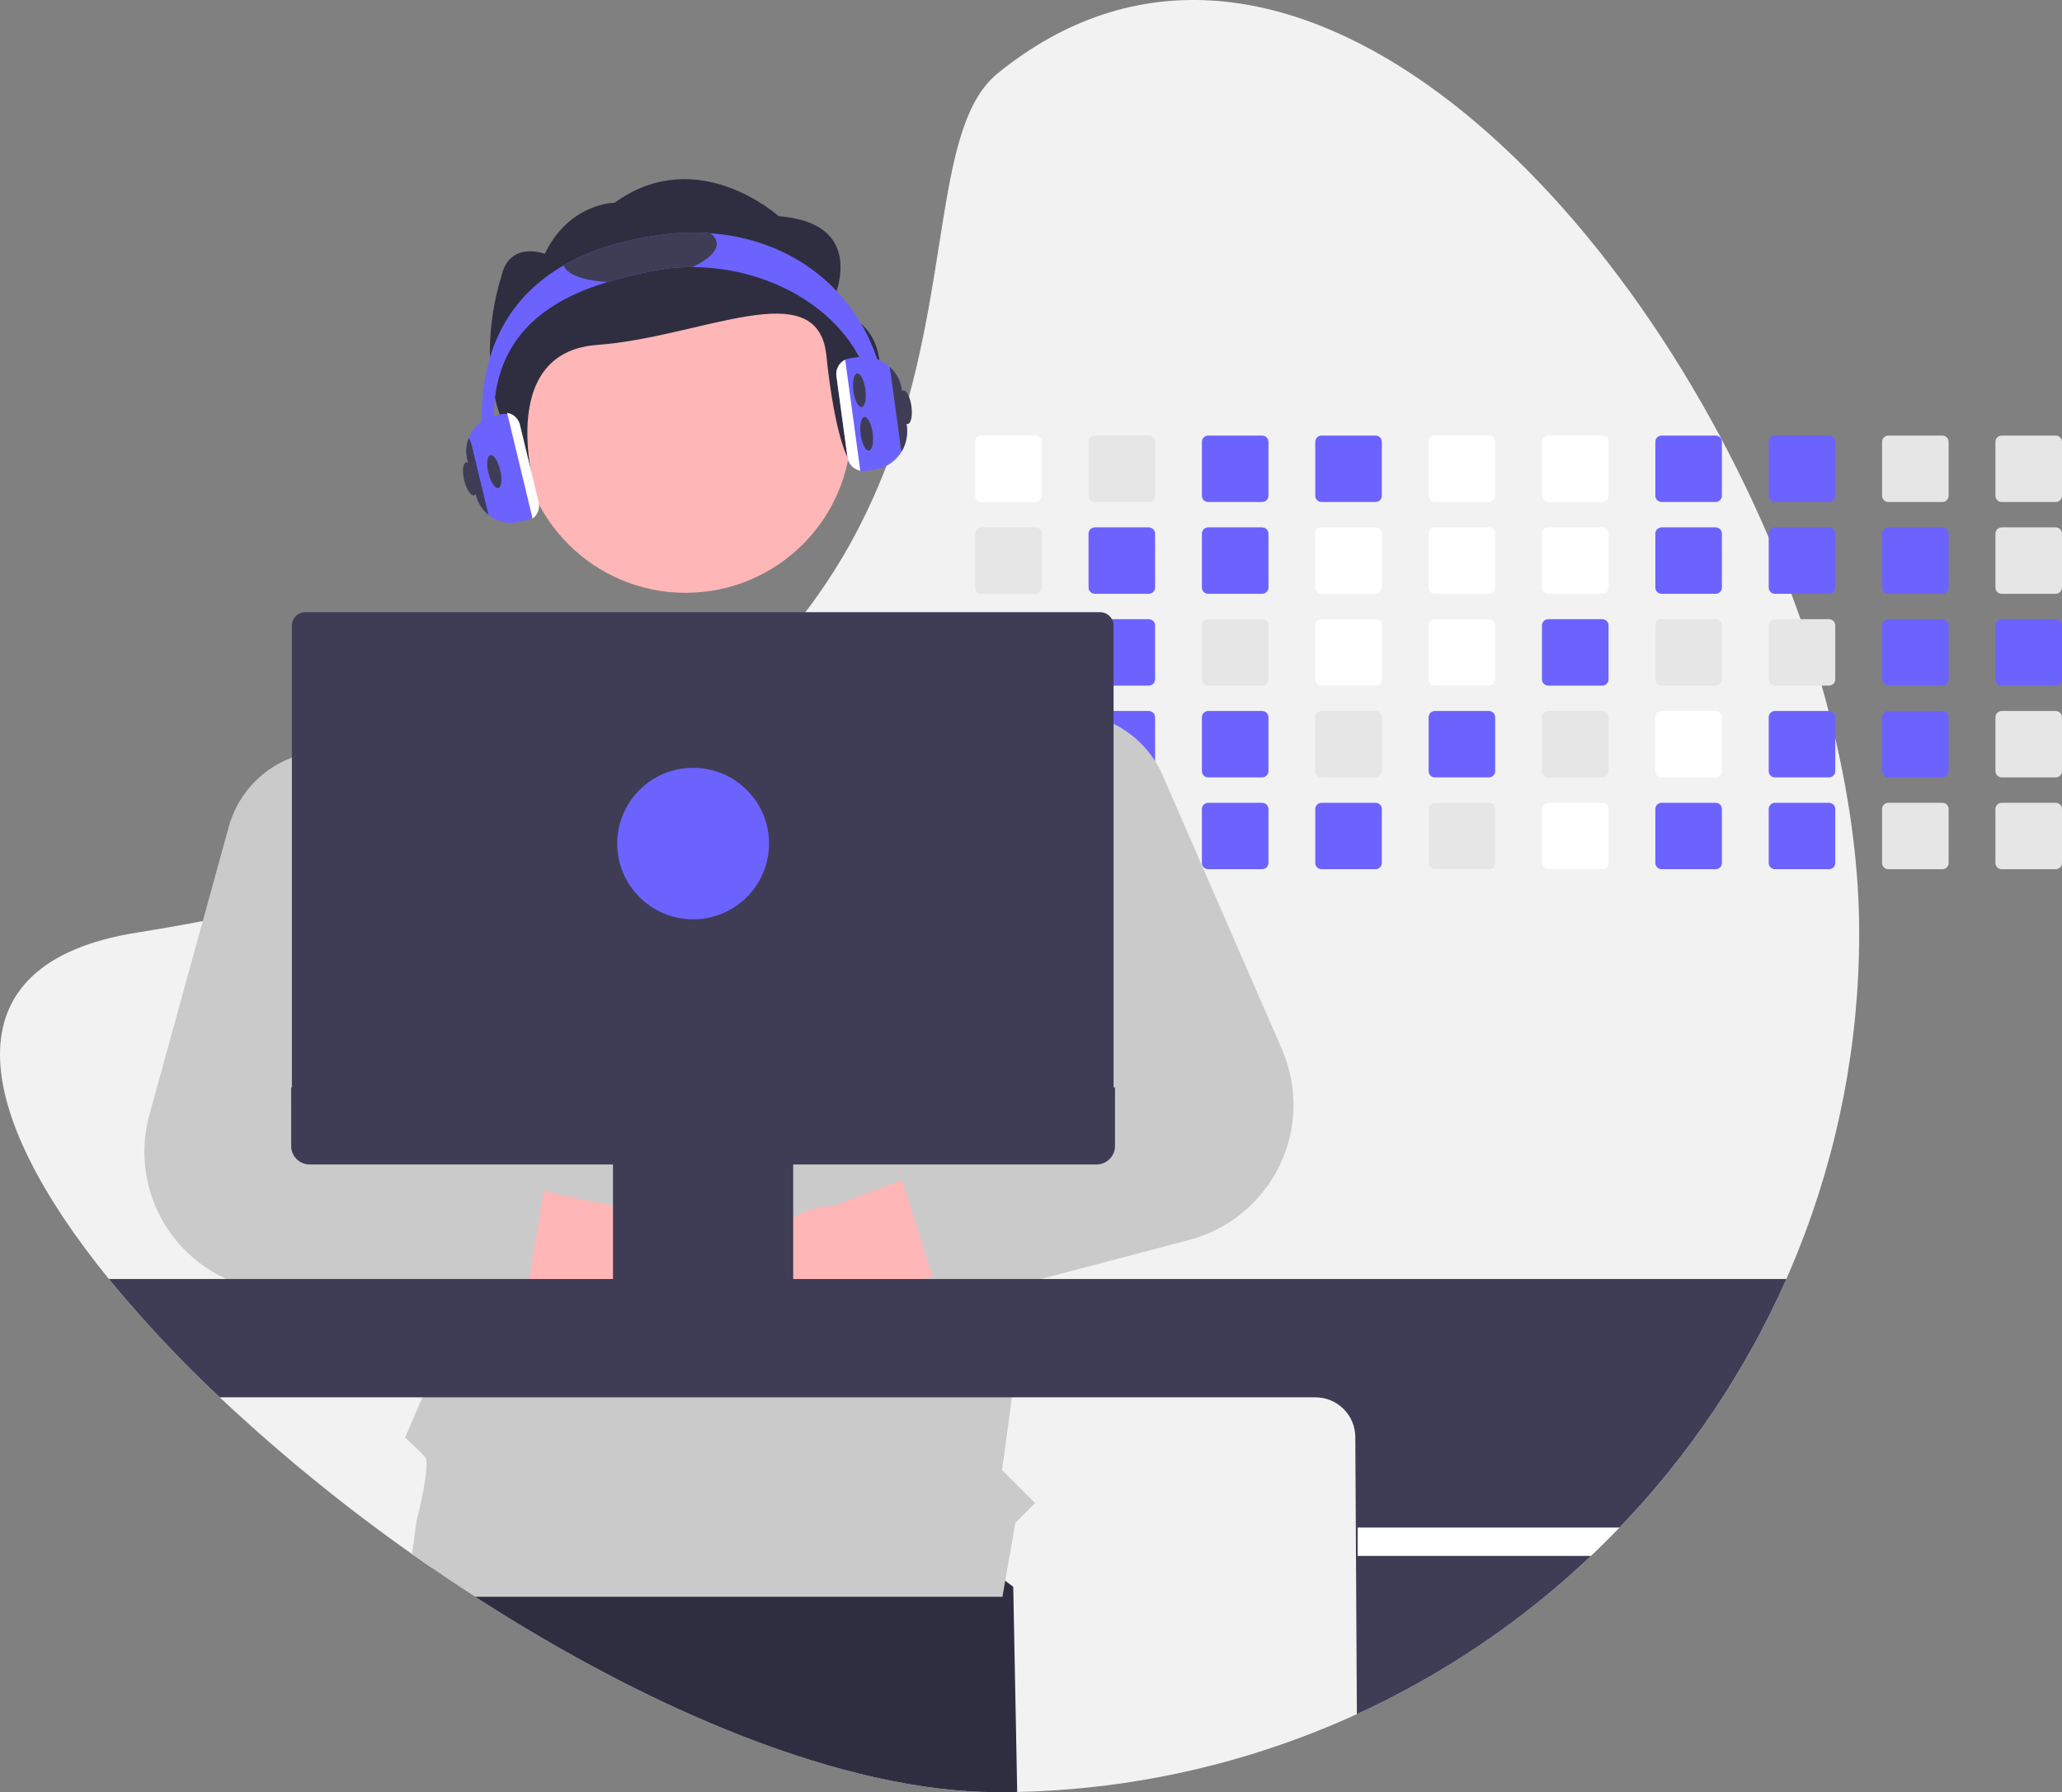 <svg width="153" height="133" viewBox="0 0 153 133" fill="none" xmlns="http://www.w3.org/2000/svg">
<rect x="0" y="0" width="153" height="133" fill="#808080" stroke="none"/>
<g clip-path="url(#clip0_7_307)">
<path d="M137.951 69.215C137.971 85.673 131.597 101.497 120.169 113.361C119.48 114.081 118.772 114.784 118.046 115.469C116.94 116.519 115.797 117.529 114.616 118.498C103.571 127.579 89.783 132.682 75.476 132.984C75 132.995 74.521 133 74.041 133C62.631 133 48.279 126.918 35.255 118.498C34.178 117.801 33.11 117.088 32.052 116.36C31.557 116.022 31.065 115.68 30.575 115.333C25.552 111.793 20.784 107.905 16.306 103.699C13.375 100.953 10.626 98.02 8.077 94.917C-1.931 82.597 -4.138 71.497 10.129 69.215C11.818 68.946 13.457 68.658 15.047 68.352C17.35 67.91 19.553 67.433 21.658 66.921C24.493 66.233 27.157 65.488 29.648 64.684C30.487 64.415 31.306 64.14 32.106 63.86C43.931 59.715 51.846 54.309 57.234 48.444C58.148 47.451 58.99 46.446 59.761 45.43C60.941 43.882 62.013 42.255 62.969 40.561C64.288 38.206 65.396 35.74 66.281 33.191L66.329 33.051C70.616 20.71 69.312 9.264 74.041 5.432C94.256 -10.946 119.424 12.378 131.237 39.884C131.833 41.27 132.393 42.664 132.918 44.067C133.153 44.694 133.38 45.321 133.599 45.95C134.175 47.589 134.697 49.233 135.166 50.88C135.346 51.508 135.517 52.136 135.681 52.763C135.855 53.44 136.022 54.115 136.177 54.79C137.327 59.733 137.951 64.607 137.951 69.215Z" fill="#F2F2F2"/>
<path d="M75.476 132.984C75 132.995 74.521 133 74.041 133C62.631 133 48.279 126.918 35.255 118.498C34.178 117.801 33.11 117.088 32.052 116.36L32.98 110.722L61.08 106.999L75.183 117.762L75.476 132.984Z" fill="#2F2E41"/>
<path d="M76.829 32.324H72.825C72.701 32.324 72.582 32.373 72.494 32.461C72.406 32.548 72.357 32.667 72.357 32.791V36.789C72.357 36.85 72.369 36.911 72.393 36.967C72.416 37.024 72.451 37.075 72.494 37.118C72.538 37.161 72.589 37.196 72.646 37.219C72.703 37.242 72.763 37.254 72.825 37.254H76.829C76.953 37.254 77.072 37.205 77.159 37.118C77.247 37.031 77.296 36.912 77.297 36.789V32.791C77.296 32.667 77.247 32.549 77.159 32.461C77.072 32.374 76.953 32.324 76.829 32.324Z" fill="white"/>
<path d="M76.829 39.137H72.825C72.701 39.137 72.582 39.186 72.494 39.274C72.406 39.361 72.357 39.48 72.357 39.604V43.602C72.357 43.663 72.369 43.724 72.393 43.78C72.416 43.837 72.451 43.888 72.494 43.931C72.538 43.974 72.589 44.009 72.646 44.032C72.703 44.055 72.763 44.067 72.825 44.067H76.829C76.953 44.067 77.072 44.018 77.159 43.931C77.247 43.844 77.296 43.725 77.297 43.602V39.604C77.296 39.48 77.247 39.362 77.159 39.274C77.072 39.187 76.953 39.138 76.829 39.137Z" fill="#E6E6E6"/>
<path d="M76.829 45.95H72.825C72.701 45.95 72.582 45.999 72.494 46.087C72.406 46.175 72.357 46.293 72.357 46.417V50.413C72.357 50.475 72.369 50.535 72.392 50.592C72.416 50.649 72.45 50.7 72.494 50.744C72.537 50.787 72.589 50.821 72.646 50.845C72.702 50.868 72.763 50.88 72.825 50.88H76.829C76.953 50.88 77.072 50.831 77.16 50.743C77.247 50.656 77.297 50.537 77.297 50.413V46.417C77.296 46.293 77.247 46.175 77.159 46.087C77.072 46 76.953 45.951 76.829 45.95Z" fill="#E6E6E6"/>
<path d="M77.29 53.148C77.269 53.04 77.213 52.943 77.129 52.873C77.044 52.803 76.939 52.764 76.829 52.763H72.825C72.701 52.763 72.582 52.813 72.494 52.9C72.406 52.988 72.357 53.106 72.357 53.23V57.226C72.357 57.288 72.369 57.349 72.392 57.405C72.416 57.462 72.45 57.513 72.494 57.557C72.537 57.6 72.589 57.635 72.646 57.658C72.702 57.681 72.763 57.693 72.825 57.693H76.829C76.953 57.693 77.072 57.644 77.16 57.556C77.247 57.469 77.297 57.35 77.297 57.226V53.23C77.297 53.202 77.295 53.175 77.29 53.148Z" fill="#E6E6E6"/>
<path d="M77.011 59.612C76.953 59.589 76.891 59.576 76.829 59.576H72.825C72.763 59.576 72.702 59.588 72.646 59.612C72.589 59.635 72.537 59.669 72.494 59.713C72.45 59.756 72.416 59.808 72.392 59.864C72.369 59.921 72.357 59.982 72.357 60.043V64.04C72.357 64.101 72.369 64.162 72.392 64.218C72.415 64.275 72.45 64.327 72.493 64.37C72.537 64.414 72.589 64.448 72.645 64.471C72.702 64.495 72.763 64.507 72.825 64.506H76.829C76.953 64.506 77.072 64.457 77.16 64.37C77.247 64.282 77.297 64.163 77.297 64.04V60.043C77.296 59.951 77.269 59.861 77.218 59.785C77.168 59.708 77.095 59.648 77.011 59.612Z" fill="#E6E6E6"/>
<path d="M85.24 32.324H81.236C81.112 32.324 80.993 32.373 80.906 32.461C80.818 32.548 80.769 32.667 80.769 32.791V36.789C80.769 36.85 80.781 36.911 80.804 36.967C80.828 37.024 80.862 37.075 80.906 37.118C80.949 37.161 81.001 37.196 81.058 37.219C81.114 37.242 81.175 37.254 81.236 37.254H85.24C85.364 37.254 85.483 37.205 85.571 37.118C85.658 37.031 85.708 36.912 85.708 36.789V32.791C85.708 32.667 85.659 32.549 85.571 32.461C85.483 32.374 85.364 32.324 85.24 32.324Z" fill="#E6E6E6"/>
<path d="M85.24 39.137H81.236C81.112 39.137 80.993 39.186 80.906 39.274C80.818 39.361 80.769 39.48 80.769 39.604V43.602C80.769 43.663 80.781 43.724 80.804 43.78C80.828 43.837 80.862 43.888 80.906 43.931C80.949 43.974 81.001 44.009 81.058 44.032C81.114 44.055 81.175 44.067 81.236 44.067H85.24C85.364 44.067 85.483 44.018 85.571 43.931C85.658 43.844 85.708 43.725 85.708 43.602V39.604C85.708 39.48 85.659 39.362 85.571 39.274C85.483 39.187 85.364 39.138 85.24 39.137Z" fill="#6C63FF"/>
<path d="M85.24 45.95H81.236C81.112 45.95 80.993 45.999 80.906 46.087C80.818 46.175 80.769 46.293 80.769 46.417V50.413C80.768 50.475 80.781 50.535 80.804 50.592C80.827 50.649 80.862 50.7 80.905 50.744C80.949 50.787 81 50.821 81.057 50.845C81.114 50.868 81.175 50.88 81.236 50.88H85.24C85.365 50.88 85.484 50.831 85.571 50.743C85.659 50.656 85.708 50.537 85.708 50.413V46.417C85.708 46.293 85.659 46.175 85.571 46.087C85.483 46 85.364 45.951 85.24 45.95Z" fill="#6C63FF"/>
<path d="M85.24 52.763H81.236C81.138 52.763 81.043 52.794 80.963 52.852C80.884 52.909 80.825 52.99 80.794 53.083C80.777 53.13 80.769 53.18 80.769 53.23V57.226C80.768 57.288 80.78 57.349 80.804 57.405C80.827 57.462 80.862 57.513 80.905 57.557C80.949 57.6 81 57.635 81.057 57.658C81.114 57.681 81.175 57.693 81.236 57.693H85.24C85.365 57.693 85.484 57.644 85.571 57.556C85.659 57.469 85.708 57.35 85.708 57.226V53.23C85.708 53.106 85.658 52.988 85.571 52.9C85.483 52.813 85.364 52.764 85.24 52.763Z" fill="#6C63FF"/>
<path d="M85.24 59.576H81.236C81.175 59.576 81.114 59.588 81.057 59.612C81 59.635 80.949 59.669 80.905 59.713C80.862 59.756 80.827 59.808 80.804 59.864C80.781 59.921 80.768 59.982 80.769 60.043V64.04C80.768 64.101 80.781 64.162 80.804 64.218C80.827 64.275 80.862 64.326 80.905 64.37C80.949 64.413 81 64.448 81.057 64.471C81.114 64.494 81.175 64.506 81.236 64.506H85.24C85.365 64.506 85.484 64.457 85.571 64.37C85.659 64.282 85.708 64.163 85.708 64.04V60.043C85.708 59.919 85.659 59.801 85.571 59.713C85.484 59.626 85.365 59.577 85.24 59.576Z" fill="#E6E6E6"/>
<path d="M93.652 32.324H89.648C89.524 32.324 89.405 32.373 89.317 32.461C89.229 32.548 89.18 32.667 89.18 32.791V36.789C89.18 36.85 89.192 36.911 89.216 36.967C89.239 37.024 89.274 37.075 89.317 37.118C89.361 37.161 89.412 37.196 89.469 37.219C89.526 37.242 89.586 37.254 89.648 37.254H93.652C93.776 37.254 93.894 37.205 93.982 37.118C94.07 37.031 94.119 36.912 94.12 36.789V32.791C94.119 32.667 94.07 32.549 93.982 32.461C93.895 32.374 93.776 32.324 93.652 32.324Z" fill="#6C63FF"/>
<path d="M93.652 39.137H89.648C89.524 39.137 89.405 39.186 89.317 39.274C89.229 39.361 89.18 39.48 89.18 39.604V43.602C89.18 43.663 89.192 43.724 89.216 43.78C89.239 43.837 89.274 43.888 89.317 43.931C89.361 43.974 89.412 44.009 89.469 44.032C89.526 44.055 89.586 44.067 89.648 44.067H93.652C93.776 44.067 93.894 44.018 93.982 43.931C94.07 43.844 94.119 43.725 94.12 43.602V39.604C94.119 39.48 94.07 39.362 93.982 39.274C93.895 39.187 93.776 39.138 93.652 39.137Z" fill="#6C63FF"/>
<path d="M93.652 45.95H89.648C89.524 45.95 89.405 45.999 89.317 46.087C89.229 46.175 89.18 46.293 89.18 46.417V50.413C89.18 50.475 89.192 50.535 89.215 50.592C89.239 50.649 89.273 50.7 89.317 50.744C89.36 50.787 89.412 50.821 89.469 50.845C89.525 50.868 89.586 50.88 89.648 50.88H93.652C93.776 50.88 93.895 50.831 93.983 50.743C94.07 50.656 94.12 50.537 94.12 50.413V46.417C94.119 46.293 94.07 46.175 93.982 46.087C93.895 46 93.776 45.951 93.652 45.95Z" fill="#E6E6E6"/>
<path d="M93.652 52.763H89.648C89.524 52.763 89.405 52.813 89.317 52.9C89.229 52.988 89.18 53.106 89.18 53.23V57.226C89.18 57.288 89.192 57.349 89.215 57.405C89.239 57.462 89.273 57.513 89.317 57.557C89.36 57.6 89.412 57.635 89.469 57.658C89.525 57.681 89.586 57.693 89.648 57.693H93.652C93.776 57.693 93.895 57.644 93.983 57.556C94.07 57.469 94.12 57.35 94.12 57.226V53.23C94.119 53.106 94.07 52.988 93.982 52.9C93.895 52.813 93.776 52.764 93.652 52.763Z" fill="#6C63FF"/>
<path d="M93.652 59.576H89.648C89.586 59.576 89.525 59.588 89.469 59.612C89.412 59.635 89.36 59.669 89.317 59.713C89.273 59.756 89.239 59.808 89.215 59.864C89.192 59.921 89.18 59.982 89.18 60.043V64.04C89.18 64.101 89.192 64.162 89.215 64.218C89.239 64.275 89.273 64.326 89.317 64.37C89.36 64.413 89.412 64.448 89.469 64.471C89.525 64.494 89.586 64.506 89.648 64.506H93.652C93.776 64.506 93.895 64.457 93.983 64.37C94.07 64.282 94.12 64.163 94.12 64.04V60.043C94.12 59.919 94.07 59.801 93.983 59.713C93.895 59.626 93.776 59.577 93.652 59.576Z" fill="#6C63FF"/>
<path d="M102.063 32.324H98.059C97.935 32.324 97.816 32.373 97.728 32.461C97.641 32.548 97.591 32.667 97.591 32.791V36.789C97.591 36.85 97.604 36.911 97.627 36.967C97.651 37.024 97.685 37.075 97.729 37.118C97.772 37.161 97.824 37.196 97.88 37.219C97.937 37.242 97.998 37.254 98.059 37.254H102.063C102.187 37.254 102.306 37.205 102.394 37.118C102.481 37.031 102.531 36.912 102.531 36.789V32.791C102.531 32.667 102.481 32.549 102.394 32.461C102.306 32.374 102.187 32.324 102.063 32.324Z" fill="#6C63FF"/>
<path d="M102.063 39.137H98.059C97.935 39.137 97.816 39.186 97.728 39.274C97.641 39.361 97.591 39.48 97.591 39.604V43.602C97.591 43.663 97.604 43.724 97.627 43.78C97.651 43.837 97.685 43.888 97.729 43.931C97.772 43.974 97.824 44.009 97.88 44.032C97.937 44.055 97.998 44.067 98.059 44.067H102.063C102.187 44.067 102.306 44.018 102.394 43.931C102.481 43.844 102.531 43.725 102.531 43.602V39.604C102.531 39.48 102.481 39.362 102.394 39.274C102.306 39.187 102.187 39.138 102.063 39.137Z" fill="white"/>
<path d="M102.063 45.95H98.059C97.935 45.95 97.816 45.999 97.728 46.087C97.641 46.175 97.591 46.293 97.591 46.417V50.413C97.591 50.475 97.603 50.535 97.627 50.592C97.65 50.649 97.685 50.7 97.728 50.744C97.772 50.787 97.823 50.821 97.88 50.845C97.937 50.868 97.998 50.88 98.059 50.88H102.063C102.187 50.88 102.306 50.831 102.394 50.743C102.482 50.656 102.531 50.537 102.531 50.413V46.417C102.531 46.293 102.481 46.175 102.394 46.087C102.306 46 102.187 45.951 102.063 45.95Z" fill="white"/>
<path d="M102.063 52.763H98.059C97.935 52.763 97.816 52.813 97.728 52.9C97.641 52.988 97.591 53.106 97.591 53.23V57.226C97.591 57.288 97.603 57.349 97.627 57.405C97.65 57.462 97.685 57.513 97.728 57.557C97.772 57.6 97.823 57.635 97.88 57.658C97.937 57.681 97.998 57.693 98.059 57.693H102.063C102.187 57.693 102.306 57.644 102.394 57.556C102.482 57.469 102.531 57.35 102.531 57.226V53.23C102.531 53.106 102.481 52.988 102.394 52.9C102.306 52.813 102.187 52.764 102.063 52.763Z" fill="#E6E6E6"/>
<path d="M102.063 59.576H98.059C97.998 59.576 97.937 59.588 97.88 59.612C97.823 59.635 97.772 59.669 97.728 59.713C97.685 59.756 97.65 59.808 97.627 59.864C97.603 59.921 97.591 59.982 97.591 60.043V64.04C97.591 64.101 97.603 64.162 97.627 64.218C97.65 64.275 97.685 64.326 97.728 64.37C97.772 64.413 97.823 64.448 97.88 64.471C97.937 64.494 97.998 64.506 98.059 64.506H102.063C102.187 64.506 102.306 64.457 102.394 64.37C102.482 64.282 102.531 64.163 102.531 64.04V60.043C102.531 59.919 102.482 59.801 102.394 59.713C102.306 59.626 102.187 59.577 102.063 59.576Z" fill="#6C63FF"/>
<path d="M110.475 32.324H106.469C106.345 32.325 106.227 32.374 106.139 32.461C106.052 32.549 106.003 32.667 106.003 32.791V36.789C106.003 36.912 106.052 37.031 106.139 37.118C106.227 37.205 106.345 37.254 106.469 37.254H110.475C110.599 37.254 110.717 37.205 110.805 37.118C110.893 37.031 110.942 36.912 110.943 36.789V32.791C110.942 32.667 110.893 32.549 110.805 32.461C110.718 32.374 110.599 32.324 110.475 32.324Z" fill="white"/>
<path d="M110.475 39.137H106.469C106.345 39.138 106.227 39.187 106.139 39.274C106.052 39.362 106.003 39.48 106.003 39.604V43.602C106.003 43.725 106.052 43.844 106.139 43.931C106.227 44.018 106.345 44.067 106.469 44.067H110.475C110.599 44.067 110.717 44.018 110.805 43.931C110.893 43.844 110.942 43.725 110.943 43.602V39.604C110.942 39.48 110.893 39.362 110.805 39.274C110.718 39.187 110.599 39.138 110.475 39.137Z" fill="white"/>
<path d="M110.475 45.95H106.469C106.345 45.951 106.227 46 106.139 46.088C106.052 46.175 106.003 46.294 106.003 46.417V50.413C106.003 50.474 106.015 50.535 106.038 50.592C106.061 50.648 106.096 50.7 106.139 50.743C106.182 50.786 106.234 50.821 106.29 50.844C106.347 50.868 106.408 50.88 106.469 50.88H110.475C110.599 50.88 110.718 50.831 110.806 50.743C110.893 50.656 110.943 50.537 110.943 50.413V46.417C110.942 46.293 110.893 46.175 110.805 46.087C110.718 46 110.599 45.951 110.475 45.95Z" fill="white"/>
<path d="M110.475 52.763H106.469C106.345 52.764 106.227 52.813 106.139 52.901C106.052 52.988 106.003 53.107 106.003 53.23V57.226C106.003 57.288 106.015 57.348 106.038 57.405C106.061 57.461 106.096 57.513 106.139 57.556C106.182 57.6 106.234 57.634 106.29 57.657C106.347 57.681 106.408 57.693 106.469 57.693H110.475C110.599 57.693 110.718 57.644 110.806 57.556C110.893 57.469 110.943 57.35 110.943 57.226V53.23C110.942 53.106 110.893 52.988 110.805 52.9C110.718 52.813 110.599 52.764 110.475 52.763Z" fill="#6C63FF"/>
<path d="M110.475 59.576H106.469C106.408 59.577 106.347 59.589 106.29 59.612C106.234 59.636 106.182 59.67 106.139 59.713C106.096 59.757 106.061 59.808 106.038 59.865C106.015 59.921 106.003 59.982 106.003 60.043V64.04C106.003 64.101 106.015 64.161 106.038 64.218C106.061 64.275 106.096 64.326 106.139 64.369C106.182 64.413 106.234 64.447 106.29 64.471C106.347 64.494 106.408 64.506 106.469 64.506H110.475C110.599 64.506 110.718 64.457 110.806 64.37C110.893 64.282 110.943 64.163 110.943 64.04V60.043C110.943 59.919 110.893 59.801 110.806 59.713C110.718 59.626 110.599 59.577 110.475 59.576Z" fill="#E6E6E6"/>
<path d="M118.886 32.324H114.88C114.757 32.325 114.638 32.374 114.551 32.461C114.463 32.549 114.414 32.667 114.414 32.791V36.789C114.414 36.912 114.464 37.031 114.551 37.118C114.638 37.205 114.757 37.254 114.88 37.254H118.886C119.01 37.254 119.129 37.205 119.217 37.118C119.304 37.031 119.354 36.912 119.354 36.789V32.791C119.354 32.667 119.304 32.549 119.217 32.461C119.129 32.374 119.01 32.324 118.886 32.324Z" fill="white"/>
<path d="M118.886 39.137H114.88C114.757 39.138 114.638 39.187 114.551 39.274C114.463 39.362 114.414 39.48 114.414 39.604V43.602C114.414 43.725 114.464 43.844 114.551 43.931C114.638 44.018 114.757 44.067 114.88 44.067H118.886C119.01 44.067 119.129 44.018 119.217 43.931C119.304 43.844 119.354 43.725 119.354 43.602V39.604C119.354 39.48 119.304 39.362 119.217 39.274C119.129 39.187 119.01 39.138 118.886 39.137Z" fill="white"/>
<path d="M118.886 45.95H114.88C114.757 45.951 114.638 46 114.551 46.088C114.463 46.175 114.414 46.294 114.414 46.417V50.413C114.414 50.474 114.426 50.535 114.45 50.592C114.473 50.648 114.507 50.7 114.55 50.743C114.594 50.786 114.645 50.821 114.702 50.844C114.758 50.868 114.819 50.88 114.88 50.88H118.886C119.01 50.88 119.129 50.831 119.217 50.743C119.305 50.656 119.354 50.537 119.354 50.413V46.417C119.354 46.293 119.304 46.175 119.217 46.087C119.129 46 119.01 45.951 118.886 45.95Z" fill="#6C63FF"/>
<path d="M118.886 52.763H114.88C114.757 52.764 114.638 52.813 114.551 52.901C114.463 52.988 114.414 53.107 114.414 53.23V57.226C114.414 57.288 114.426 57.348 114.45 57.405C114.473 57.461 114.507 57.513 114.55 57.556C114.594 57.6 114.645 57.634 114.702 57.657C114.758 57.681 114.819 57.693 114.88 57.693H118.886C119.01 57.693 119.129 57.644 119.217 57.556C119.305 57.469 119.354 57.35 119.354 57.226V53.23C119.354 53.106 119.304 52.988 119.217 52.9C119.129 52.813 119.01 52.764 118.886 52.763Z" fill="#E6E6E6"/>
<path d="M118.886 59.576H114.88C114.819 59.577 114.758 59.589 114.702 59.612C114.645 59.636 114.594 59.67 114.55 59.713C114.507 59.757 114.473 59.808 114.45 59.865C114.426 59.921 114.414 59.982 114.414 60.043V64.04C114.414 64.101 114.426 64.161 114.45 64.218C114.473 64.275 114.507 64.326 114.55 64.369C114.594 64.413 114.645 64.447 114.702 64.471C114.758 64.494 114.819 64.506 114.88 64.506H118.886C119.01 64.506 119.129 64.457 119.217 64.37C119.305 64.282 119.354 64.163 119.354 64.04V60.043C119.354 59.919 119.305 59.801 119.217 59.713C119.129 59.626 119.01 59.577 118.886 59.576Z" fill="white"/>
<path d="M127.298 32.324H123.292C123.168 32.325 123.05 32.374 122.962 32.461C122.875 32.549 122.826 32.667 122.826 32.791V36.789C122.826 36.912 122.875 37.031 122.962 37.118C123.05 37.205 123.168 37.254 123.292 37.254H127.298C127.422 37.254 127.54 37.205 127.628 37.118C127.716 37.031 127.765 36.912 127.766 36.789V32.791C127.765 32.667 127.716 32.549 127.628 32.461C127.541 32.374 127.422 32.324 127.298 32.324Z" fill="#6C63FF"/>
<path d="M127.298 39.137H123.292C123.168 39.138 123.05 39.187 122.962 39.274C122.875 39.362 122.826 39.48 122.826 39.604V43.602C122.826 43.725 122.875 43.844 122.962 43.931C123.05 44.018 123.168 44.067 123.292 44.067H127.298C127.422 44.067 127.54 44.018 127.628 43.931C127.716 43.844 127.765 43.725 127.766 43.602V39.604C127.765 39.48 127.716 39.362 127.628 39.274C127.541 39.187 127.422 39.138 127.298 39.137Z" fill="#6C63FF"/>
<path d="M127.298 45.95H123.292C123.168 45.951 123.05 46 122.962 46.088C122.875 46.175 122.826 46.294 122.826 46.417V50.413C122.826 50.474 122.838 50.535 122.861 50.592C122.884 50.648 122.919 50.7 122.962 50.743C123.005 50.786 123.057 50.821 123.113 50.844C123.17 50.868 123.231 50.88 123.292 50.88H127.298C127.422 50.88 127.541 50.831 127.629 50.743C127.716 50.656 127.766 50.537 127.766 50.413V46.417C127.765 46.293 127.716 46.175 127.628 46.087C127.541 46 127.422 45.951 127.298 45.95Z" fill="#E6E6E6"/>
<path d="M127.298 52.763H123.292C123.168 52.764 123.05 52.813 122.962 52.901C122.875 52.988 122.826 53.107 122.826 53.23V57.226C122.826 57.288 122.838 57.348 122.861 57.405C122.884 57.461 122.919 57.513 122.962 57.556C123.005 57.6 123.057 57.634 123.113 57.657C123.17 57.681 123.231 57.693 123.292 57.693H127.298C127.422 57.693 127.541 57.644 127.629 57.556C127.716 57.469 127.766 57.35 127.766 57.226V53.23C127.765 53.106 127.716 52.988 127.628 52.9C127.541 52.813 127.422 52.764 127.298 52.763Z" fill="white"/>
<path d="M127.298 59.576H123.292C123.231 59.577 123.17 59.589 123.113 59.612C123.057 59.636 123.005 59.67 122.962 59.713C122.919 59.757 122.884 59.808 122.861 59.865C122.838 59.921 122.826 59.982 122.826 60.043V64.04C122.826 64.101 122.838 64.161 122.861 64.218C122.884 64.275 122.919 64.326 122.962 64.369C123.005 64.413 123.057 64.447 123.113 64.471C123.17 64.494 123.231 64.506 123.292 64.506H127.298C127.422 64.506 127.541 64.457 127.629 64.37C127.716 64.282 127.766 64.163 127.766 64.04V60.043C127.766 59.919 127.716 59.801 127.629 59.713C127.541 59.626 127.422 59.577 127.298 59.576Z" fill="#6C63FF"/>
<path d="M135.709 32.324H131.703C131.579 32.325 131.461 32.374 131.374 32.461C131.286 32.549 131.237 32.667 131.237 32.791V36.789C131.237 36.912 131.286 37.031 131.374 37.118C131.461 37.205 131.58 37.254 131.703 37.254H135.709C135.833 37.254 135.952 37.205 136.039 37.118C136.127 37.031 136.177 36.912 136.177 36.789V32.791C136.177 32.667 136.127 32.549 136.04 32.461C135.952 32.374 135.833 32.324 135.709 32.324Z" fill="#6C63FF"/>
<path d="M135.709 39.137H131.703C131.579 39.138 131.461 39.187 131.374 39.274C131.286 39.362 131.237 39.48 131.237 39.604V43.602C131.237 43.725 131.286 43.844 131.374 43.931C131.461 44.018 131.58 44.067 131.703 44.067H135.709C135.833 44.067 135.952 44.018 136.039 43.931C136.127 43.844 136.177 43.725 136.177 43.602V39.604C136.177 39.48 136.127 39.362 136.04 39.274C135.952 39.187 135.833 39.138 135.709 39.137Z" fill="#6C63FF"/>
<path d="M135.709 45.95H131.703C131.579 45.951 131.461 46 131.374 46.088C131.286 46.175 131.237 46.294 131.237 46.417V50.413C131.237 50.474 131.249 50.535 131.272 50.592C131.296 50.648 131.33 50.7 131.373 50.743C131.417 50.786 131.468 50.821 131.525 50.844C131.581 50.868 131.642 50.88 131.703 50.88H135.709C135.833 50.88 135.952 50.831 136.04 50.743C136.128 50.656 136.177 50.537 136.177 50.413V46.417C136.177 46.293 136.127 46.175 136.04 46.087C135.952 46 135.833 45.951 135.709 45.95Z" fill="#E6E6E6"/>
<path d="M135.709 52.763H131.703C131.579 52.764 131.461 52.813 131.374 52.901C131.286 52.988 131.237 53.107 131.237 53.23V57.226C131.237 57.288 131.249 57.348 131.272 57.405C131.296 57.461 131.33 57.513 131.373 57.556C131.417 57.6 131.468 57.634 131.525 57.657C131.581 57.681 131.642 57.693 131.703 57.693H135.709C135.833 57.693 135.952 57.644 136.04 57.556C136.128 57.469 136.177 57.35 136.177 57.226V53.23C136.177 53.106 136.127 52.988 136.04 52.9C135.952 52.813 135.833 52.764 135.709 52.763Z" fill="#6C63FF"/>
<path d="M135.709 59.576H131.703C131.642 59.577 131.581 59.589 131.525 59.612C131.468 59.636 131.417 59.67 131.373 59.713C131.33 59.757 131.296 59.808 131.272 59.865C131.249 59.921 131.237 59.982 131.237 60.043V64.04C131.237 64.101 131.249 64.161 131.272 64.218C131.296 64.275 131.33 64.326 131.373 64.369C131.417 64.413 131.468 64.447 131.525 64.471C131.581 64.494 131.642 64.506 131.703 64.506H135.709C135.833 64.506 135.952 64.457 136.04 64.37C136.128 64.282 136.177 64.163 136.177 64.04V60.043C136.177 59.919 136.128 59.801 136.04 59.713C135.952 59.626 135.833 59.577 135.709 59.576Z" fill="#6C63FF"/>
<path d="M144.121 32.324H140.115C139.991 32.325 139.872 32.374 139.785 32.461C139.698 32.549 139.649 32.667 139.649 32.791V36.789C139.649 36.912 139.698 37.031 139.785 37.118C139.873 37.205 139.991 37.254 140.115 37.254H144.121C144.245 37.254 144.363 37.205 144.451 37.118C144.539 37.031 144.588 36.912 144.588 36.789V32.791C144.588 32.667 144.539 32.549 144.451 32.461C144.363 32.374 144.245 32.324 144.121 32.324Z" fill="#E6E6E6"/>
<path d="M144.121 39.137H140.115C139.991 39.138 139.872 39.187 139.785 39.274C139.698 39.362 139.649 39.48 139.649 39.604V43.602C139.649 43.725 139.698 43.844 139.785 43.931C139.873 44.018 139.991 44.067 140.115 44.067H144.121C144.245 44.067 144.363 44.018 144.451 43.931C144.539 43.844 144.588 43.725 144.588 43.602V39.604C144.588 39.48 144.539 39.362 144.451 39.274C144.363 39.187 144.245 39.138 144.121 39.137Z" fill="#6C63FF"/>
<path d="M144.121 45.95H140.115C139.991 45.951 139.872 46 139.785 46.088C139.698 46.175 139.649 46.294 139.649 46.417V50.413C139.649 50.474 139.661 50.535 139.684 50.592C139.707 50.648 139.741 50.7 139.785 50.743C139.828 50.786 139.879 50.821 139.936 50.844C139.993 50.868 140.053 50.88 140.115 50.88H144.121C144.245 50.88 144.364 50.831 144.451 50.743C144.539 50.656 144.588 50.537 144.588 50.413V46.417C144.588 46.293 144.539 46.175 144.451 46.087C144.363 46 144.245 45.951 144.121 45.95Z" fill="#6C63FF"/>
<path d="M144.121 52.763H140.115C139.991 52.764 139.872 52.813 139.785 52.901C139.698 52.988 139.649 53.107 139.649 53.23V57.226C139.649 57.288 139.661 57.348 139.684 57.405C139.707 57.461 139.742 57.513 139.785 57.556C139.828 57.6 139.879 57.634 139.936 57.657C139.993 57.681 140.053 57.693 140.115 57.693H144.121C144.245 57.693 144.364 57.644 144.451 57.556C144.539 57.469 144.588 57.35 144.588 57.226V53.23C144.588 53.106 144.539 52.988 144.451 52.9C144.363 52.813 144.245 52.764 144.121 52.763Z" fill="#6C63FF"/>
<path d="M144.121 59.576H140.115C140.053 59.577 139.993 59.589 139.936 59.612C139.879 59.636 139.828 59.67 139.785 59.713C139.742 59.757 139.707 59.808 139.684 59.865C139.661 59.921 139.649 59.982 139.649 60.043V64.04C139.649 64.101 139.661 64.161 139.684 64.218C139.707 64.275 139.742 64.326 139.785 64.369C139.828 64.413 139.879 64.447 139.936 64.471C139.993 64.494 140.053 64.506 140.115 64.506H144.121C144.245 64.506 144.364 64.457 144.451 64.37C144.539 64.282 144.588 64.163 144.588 64.04V60.043C144.588 59.919 144.539 59.801 144.451 59.713C144.364 59.626 144.245 59.577 144.121 59.576Z" fill="#E6E6E6"/>
<path d="M152.532 32.324H148.526C148.402 32.325 148.284 32.374 148.197 32.461C148.109 32.549 148.06 32.667 148.06 32.791V36.789C148.06 36.912 148.109 37.031 148.197 37.118C148.284 37.205 148.403 37.254 148.526 37.254H152.532C152.656 37.254 152.775 37.205 152.862 37.118C152.95 37.031 153 36.912 153 36.789V32.791C153 32.667 152.95 32.549 152.863 32.461C152.775 32.374 152.656 32.324 152.532 32.324Z" fill="#E6E6E6"/>
<path d="M152.532 39.137H148.526C148.402 39.138 148.284 39.187 148.197 39.274C148.109 39.362 148.06 39.48 148.06 39.604V43.602C148.06 43.725 148.109 43.844 148.197 43.931C148.284 44.018 148.403 44.067 148.526 44.067H152.532C152.656 44.067 152.775 44.018 152.862 43.931C152.95 43.844 153 43.725 153 43.602V39.604C153 39.48 152.95 39.362 152.863 39.274C152.775 39.187 152.656 39.138 152.532 39.137Z" fill="#E6E6E6"/>
<path d="M152.532 45.95H148.526C148.402 45.951 148.284 46 148.197 46.088C148.109 46.175 148.06 46.294 148.06 46.417V50.413C148.06 50.474 148.072 50.535 148.095 50.592C148.119 50.648 148.153 50.7 148.196 50.743C148.24 50.786 148.291 50.821 148.348 50.844C148.404 50.868 148.465 50.88 148.526 50.88H152.532C152.656 50.88 152.775 50.831 152.863 50.743C152.951 50.656 153 50.537 153 50.413V46.417C153 46.293 152.95 46.175 152.863 46.087C152.775 46 152.656 45.951 152.532 45.95Z" fill="#6C63FF"/>
<path d="M152.532 52.763H148.526C148.402 52.764 148.284 52.813 148.197 52.901C148.109 52.988 148.06 53.107 148.06 53.23V57.226C148.06 57.288 148.072 57.348 148.095 57.405C148.119 57.461 148.153 57.513 148.196 57.556C148.24 57.6 148.291 57.634 148.348 57.657C148.404 57.681 148.465 57.693 148.526 57.693H152.532C152.656 57.693 152.775 57.644 152.863 57.556C152.951 57.469 153 57.35 153 57.226V53.23C153 53.106 152.95 52.988 152.863 52.9C152.775 52.813 152.656 52.764 152.532 52.763Z" fill="#E6E6E6"/>
<path d="M152.532 59.576H148.526C148.465 59.577 148.404 59.589 148.348 59.612C148.291 59.636 148.24 59.67 148.196 59.713C148.153 59.757 148.119 59.808 148.095 59.865C148.072 59.921 148.06 59.982 148.06 60.043V64.04C148.06 64.101 148.072 64.161 148.095 64.218C148.119 64.275 148.153 64.326 148.196 64.369C148.24 64.413 148.291 64.447 148.348 64.471C148.404 64.494 148.465 64.506 148.526 64.506H152.532C152.656 64.506 152.775 64.457 152.863 64.37C152.951 64.282 153 64.163 153 64.04V60.043C153 59.919 152.951 59.801 152.863 59.713C152.775 59.626 152.656 59.577 152.532 59.576Z" fill="#E6E6E6"/>
<path d="M60.459 118.498H60.347L60.443 118.485L60.459 118.498Z" fill="#2F2E41"/>
<path d="M50.874 43.994C57.662 43.994 63.164 38.503 63.164 31.729C63.164 24.954 57.662 19.463 50.874 19.463C44.087 19.463 38.584 24.954 38.584 31.729C38.584 38.503 44.087 43.994 50.874 43.994Z" fill="#FFB6B6"/>
<path d="M61.637 22.736C61.637 22.736 64.852 16.603 57.78 16.045C57.78 16.045 51.751 10.587 45.606 15.047C45.606 15.047 42.254 15.047 40.421 18.833C40.421 18.833 37.785 17.835 37.206 20.505C37.206 20.505 35.276 26.081 37.206 31.099C39.135 36.116 39.775 36.674 39.775 36.674C39.775 36.674 36.605 26.154 44.321 25.596C52.036 25.039 60.67 20.227 61.313 26.36C61.956 32.492 62.924 34.004 62.924 34.004C62.924 34.004 69.031 25.244 61.637 22.736Z" fill="#2F2E41"/>
<path d="M82.666 61.957L82.627 62.165L82.183 64.506L79.112 80.7L78.93 81.653L78.549 83.669L78.027 86.42L76.87 92.515L76.54 94.261L76.415 94.917L76.372 95.146L76.029 96.954L75.924 97.5L75.086 103.699L74.354 109.101L76.804 111.546L75.343 113.004L74.384 118.485L74.386 118.498H35.256C33.673 117.474 32.112 116.419 30.575 115.333L30.897 112.927C30.897 112.927 32.005 108.631 31.539 108.117C31.075 107.604 30.057 106.687 30.057 106.687L31.34 103.699L31.518 103.284L31.219 97.103L31.212 96.954L31.113 94.917L31.1 94.654L31.08 94.261L30.701 86.419L30.694 86.29L30.579 83.913L30.471 81.653L30.424 80.7L29.962 71.161L29.648 64.684L29.375 59.045L30.474 58.673L42.23 54.686L47.099 48.368L57.234 48.444L62.195 48.482L70.474 56.144L72.357 57.041L72.371 57.049L73.722 57.693L77.147 59.325L80.769 61.052L82.627 61.937L82.666 61.957Z" fill="#CACACA"/>
<path d="M48.409 100.096C47.666 100.383 46.87 100.505 46.075 100.451C45.28 100.398 44.507 100.171 43.81 99.787C43.112 99.403 42.508 98.871 42.038 98.229C41.569 97.587 41.247 96.85 41.094 96.07L21.926 93.355L28.589 85.833L45.77 89.563C47.1 89.394 48.447 89.718 49.554 90.473C50.661 91.228 51.452 92.362 51.777 93.66C52.103 94.959 51.939 96.331 51.319 97.517C50.698 98.703 49.663 99.621 48.409 100.096Z" fill="#FFB6B6"/>
<path d="M39.862 86.42C39.507 85.97 39.005 85.661 38.443 85.545L30.578 83.913L29.771 83.746C29.301 83.649 28.858 83.453 28.47 83.172C28.081 82.892 27.756 82.532 27.517 82.118C27.268 81.683 27.118 81.199 27.076 80.7C27.039 80.246 27.093 79.789 27.236 79.357L29.961 71.161L31.73 65.844C31.944 65.203 32.071 64.535 32.106 63.86C32.204 61.992 31.625 60.15 30.474 58.673C29.462 57.375 28.059 56.436 26.471 55.995C24.884 55.554 23.196 55.635 21.658 56.225C21.613 56.241 21.566 56.259 21.521 56.277C20.418 56.716 19.432 57.406 18.642 58.291C17.852 59.176 17.279 60.233 16.968 61.377L15.047 68.352L11.084 82.73C10.688 84.171 10.607 85.68 10.849 87.154C11.091 88.629 11.649 90.034 12.486 91.273C13.322 92.512 14.417 93.556 15.695 94.334C16.973 95.111 18.405 95.604 19.891 95.778L31.219 97.103L36.461 97.717C37.067 97.79 37.678 97.632 38.173 97.275C38.668 96.918 39.009 96.388 39.13 95.791C39.139 95.758 39.145 95.725 39.15 95.692L39.276 94.917L40.343 88.385L40.353 88.319C40.409 87.986 40.394 87.644 40.309 87.317C40.225 86.99 40.073 86.684 39.862 86.42Z" fill="#CACACA"/>
<path d="M60.618 100.306C61.394 100.485 62.2 100.493 62.979 100.329C63.758 100.164 64.492 99.831 65.128 99.352C65.764 98.874 66.288 98.263 66.662 97.561C67.035 96.859 67.25 96.083 67.291 95.29L85.885 89.905L78.225 83.395L61.742 89.507C60.402 89.526 59.115 90.036 58.125 90.939C57.136 91.843 56.513 93.077 56.374 94.408C56.236 95.739 56.591 97.075 57.373 98.162C58.156 99.249 59.31 100.011 60.618 100.306Z" fill="#FFB6B6"/>
<path d="M95.116 77.86L86.273 57.548C85.55 55.88 84.258 54.522 82.627 53.715C82.123 53.467 81.593 53.275 81.047 53.14C80.963 53.119 80.878 53.099 80.794 53.083C79.637 52.831 78.436 52.853 77.29 53.148C76.241 53.416 75.261 53.903 74.414 54.575C73.566 55.247 72.871 56.09 72.371 57.049C72.366 57.057 72.361 57.065 72.357 57.074C71.8 58.15 71.503 59.342 71.492 60.553C71.48 61.765 71.754 62.962 72.29 64.049L72.4 64.267L78.65 76.793C78.863 77.222 78.983 77.69 79.002 78.168C79.022 78.646 78.939 79.123 78.761 79.567C78.582 80.011 78.312 80.412 77.967 80.744C77.623 81.077 77.211 81.332 76.761 81.495L76.322 81.653L68.428 84.499C67.836 84.71 67.349 85.142 67.069 85.704C66.79 86.266 66.74 86.915 66.93 87.513L66.95 87.576L69.162 94.642C69.173 94.674 69.184 94.707 69.197 94.739C69.216 94.8 69.24 94.859 69.268 94.917C69.504 95.443 69.919 95.868 70.441 96.116C70.962 96.364 71.555 96.418 72.112 96.269L76.372 95.146L77.241 94.917L88.241 92.017C89.688 91.636 91.036 90.946 92.192 89.996C93.347 89.047 94.284 87.859 94.937 86.514C95.59 85.17 95.944 83.7 95.975 82.207C96.006 80.713 95.713 79.23 95.116 77.86Z" fill="#CACACA"/>
<path d="M8.077 94.917C10.626 98.02 13.375 100.953 16.306 103.699H97.609C98.393 103.7 99.144 104.012 99.697 104.565C100.251 105.118 100.562 105.867 100.563 106.649L100.68 127.21C105.682 124.917 110.366 121.988 114.616 118.498C115.796 117.53 116.939 116.52 118.046 115.469C118.771 114.783 119.479 114.081 120.169 113.361C125.343 107.982 129.533 101.739 132.549 94.917H8.077Z" fill="#3F3D56"/>
<path d="M120.169 113.361C119.48 114.081 118.772 114.784 118.046 115.469H100.74V113.361H120.169Z" fill="white"/>
<path d="M82.504 45.95C82.419 45.793 82.292 45.661 82.138 45.57C81.984 45.478 81.808 45.43 81.628 45.43H22.654C22.39 45.43 22.137 45.536 21.95 45.722C21.763 45.909 21.658 46.162 21.658 46.426V81.653H82.627V46.426C82.628 46.26 82.586 46.096 82.504 45.95Z" fill="#3F3D56"/>
<path d="M21.605 80.699V85.046C21.605 85.227 21.64 85.405 21.709 85.572C21.778 85.738 21.88 85.889 22.007 86.017C22.135 86.144 22.287 86.245 22.453 86.314C22.62 86.383 22.799 86.419 22.98 86.419H45.483V94.998H45.184C45.16 94.998 45.137 95.002 45.115 95.011C45.094 95.02 45.074 95.033 45.057 95.05C45.041 95.067 45.028 95.086 45.019 95.108C45.01 95.129 45.005 95.153 45.005 95.176V95.773C45.005 95.796 45.01 95.819 45.019 95.841C45.028 95.863 45.041 95.882 45.057 95.899C45.074 95.915 45.094 95.928 45.115 95.937C45.137 95.946 45.16 95.951 45.184 95.951H59.153C59.177 95.951 59.2 95.946 59.222 95.937C59.243 95.928 59.263 95.915 59.28 95.899C59.296 95.882 59.309 95.863 59.318 95.841C59.327 95.819 59.332 95.796 59.332 95.773V95.176C59.332 95.153 59.327 95.129 59.318 95.108C59.309 95.086 59.296 95.067 59.28 95.05C59.263 95.033 59.243 95.02 59.222 95.011C59.2 95.002 59.177 94.998 59.153 94.998H58.855V86.419H81.358C81.538 86.419 81.717 86.383 81.884 86.314C82.051 86.245 82.202 86.144 82.33 86.017C82.458 85.889 82.559 85.738 82.628 85.572C82.697 85.405 82.733 85.227 82.733 85.046V80.699H21.605Z" fill="#3F3D56"/>
<path d="M51.43 68.223C54.54 68.223 57.062 65.706 57.062 62.602C57.062 59.498 54.54 56.982 51.43 56.982C48.32 56.982 45.798 59.498 45.798 62.602C45.798 65.706 48.32 68.223 51.43 68.223Z" fill="#6C63FF"/>
<path d="M65.779 31.058H64.879C64.879 24.272 58.15 19.825 51.361 19.822C50.373 19.819 49.388 19.914 48.42 20.107C47.33 20.324 46.198 20.585 45.086 20.924C40.703 22.265 36.637 24.857 36.637 31.058C36.636 32.263 36.79 33.462 37.094 34.627L36.223 34.854C35.9 33.614 35.737 32.339 35.738 31.058C35.738 25.64 37.967 21.919 41.816 19.7C43.84 18.533 46.31 17.78 49.139 17.414C50.317 17.258 51.507 17.222 52.692 17.306C60.499 17.867 65.779 23.841 65.779 31.058Z" fill="#6C63FF"/>
<path d="M67.277 31.556L66.923 28.942C66.835 28.282 66.517 27.674 66.023 27.225C65.707 26.933 65.327 26.717 64.914 26.592C64.501 26.468 64.066 26.439 63.64 26.507L63.077 26.584C62.923 26.605 62.774 26.655 62.64 26.733C62.505 26.811 62.388 26.915 62.294 27.039C62.2 27.162 62.13 27.303 62.09 27.453C62.051 27.603 62.041 27.759 62.062 27.913L62.881 33.934C62.914 34.18 63.025 34.408 63.196 34.588C63.367 34.767 63.59 34.889 63.834 34.934C63.906 34.949 63.98 34.956 64.053 34.956C64.106 34.956 64.159 34.952 64.212 34.945L64.841 34.861C65.225 34.81 65.595 34.681 65.927 34.483C66.259 34.284 66.547 34.02 66.773 33.706C66.822 33.638 66.869 33.568 66.912 33.496C67.249 32.909 67.378 32.225 67.277 31.556Z" fill="#6C63FF"/>
<path d="M62.713 26.694C62.548 26.774 62.404 26.892 62.294 27.039C62.2 27.162 62.13 27.303 62.09 27.453C62.051 27.603 62.041 27.759 62.062 27.913L62.881 33.934C62.914 34.18 63.025 34.408 63.196 34.588C63.367 34.767 63.59 34.889 63.834 34.934L62.713 26.694Z" fill="white"/>
<path d="M67.277 31.556L66.923 28.942C66.835 28.282 66.517 27.674 66.023 27.225L66.838 33.216C66.85 33.312 66.875 33.407 66.912 33.496C67.249 32.909 67.378 32.225 67.277 31.556Z" fill="#3F3D56"/>
<path d="M64.476 33.439C64.722 33.406 64.846 32.821 64.753 32.133C64.659 31.446 64.384 30.915 64.138 30.948C63.892 30.982 63.768 31.566 63.861 32.254C63.955 32.942 64.23 33.472 64.476 33.439Z" fill="#3F3D56"/>
<path d="M63.937 30.207C64.183 30.174 64.306 29.59 64.213 28.902C64.12 28.214 63.844 27.684 63.598 27.717C63.352 27.75 63.228 28.335 63.322 29.023C63.415 29.71 63.691 30.241 63.937 30.207Z" fill="#3F3D56"/>
<path d="M67.355 31.464C67.601 31.431 67.724 30.846 67.631 30.159C67.537 29.471 67.262 28.94 67.016 28.974C66.77 29.007 66.646 29.591 66.74 30.279C66.833 30.967 67.108 31.497 67.355 31.464Z" fill="#3F3D56"/>
<path d="M51.361 19.822C50.373 19.819 49.388 19.914 48.419 20.107C47.329 20.324 46.198 20.585 45.086 20.924C43.35 20.84 42.073 20.391 41.816 19.7C43.84 18.533 46.309 17.78 49.139 17.414C50.317 17.258 51.507 17.222 52.692 17.306C52.817 17.38 52.926 17.479 53.01 17.597C53.094 17.715 53.153 17.85 53.181 17.992C53.266 18.617 52.551 19.281 51.361 19.822Z" fill="#3F3D56"/>
<path d="M39.877 37.288L38.492 31.541C38.442 31.334 38.333 31.146 38.176 31C38.02 30.855 37.825 30.759 37.614 30.724C37.554 30.715 37.494 30.71 37.434 30.71C37.349 30.71 37.264 30.721 37.182 30.741L36.646 30.87C35.956 31.037 35.36 31.47 34.989 32.074C34.619 32.678 34.504 33.405 34.669 34.094L35.29 36.672C35.431 37.279 35.769 37.823 36.25 38.22C36.328 38.283 36.41 38.341 36.495 38.394C36.796 38.583 37.133 38.709 37.484 38.766C37.835 38.822 38.194 38.808 38.54 38.724L39.075 38.595C39.216 38.562 39.349 38.5 39.465 38.414C39.638 38.288 39.769 38.114 39.842 37.913C39.916 37.713 39.928 37.495 39.877 37.288Z" fill="#6C63FF"/>
<path d="M36.973 36.219C37.215 36.161 37.278 35.567 37.116 34.892C36.953 34.217 36.625 33.717 36.384 33.775C36.142 33.833 36.078 34.427 36.241 35.102C36.404 35.777 36.731 36.277 36.973 36.219Z" fill="#3F3D56"/>
<path d="M35.174 36.757C35.416 36.699 35.48 36.105 35.317 35.431C35.154 34.756 34.826 34.256 34.585 34.314C34.343 34.372 34.28 34.966 34.442 35.641C34.605 36.315 34.933 36.815 35.174 36.757Z" fill="#3F3D56"/>
<path d="M39.965 37.267L38.58 31.52C38.526 31.295 38.407 31.092 38.237 30.935C38.068 30.778 37.856 30.674 37.628 30.637L39.519 38.486C39.706 38.349 39.847 38.16 39.927 37.943C40.006 37.727 40.02 37.491 39.965 37.267Z" fill="white"/>
<path d="M34.982 32.956C34.944 32.796 34.872 32.646 34.772 32.516C34.577 33.019 34.541 33.57 34.669 34.094L35.29 36.672C35.431 37.279 35.769 37.823 36.25 38.22L34.982 32.956Z" fill="#3F3D56"/>
</g>
<defs>
<clipPath id="clip0_7_307">
<rect width="153" height="133" fill="white"/>
</clipPath>
</defs>
</svg>
